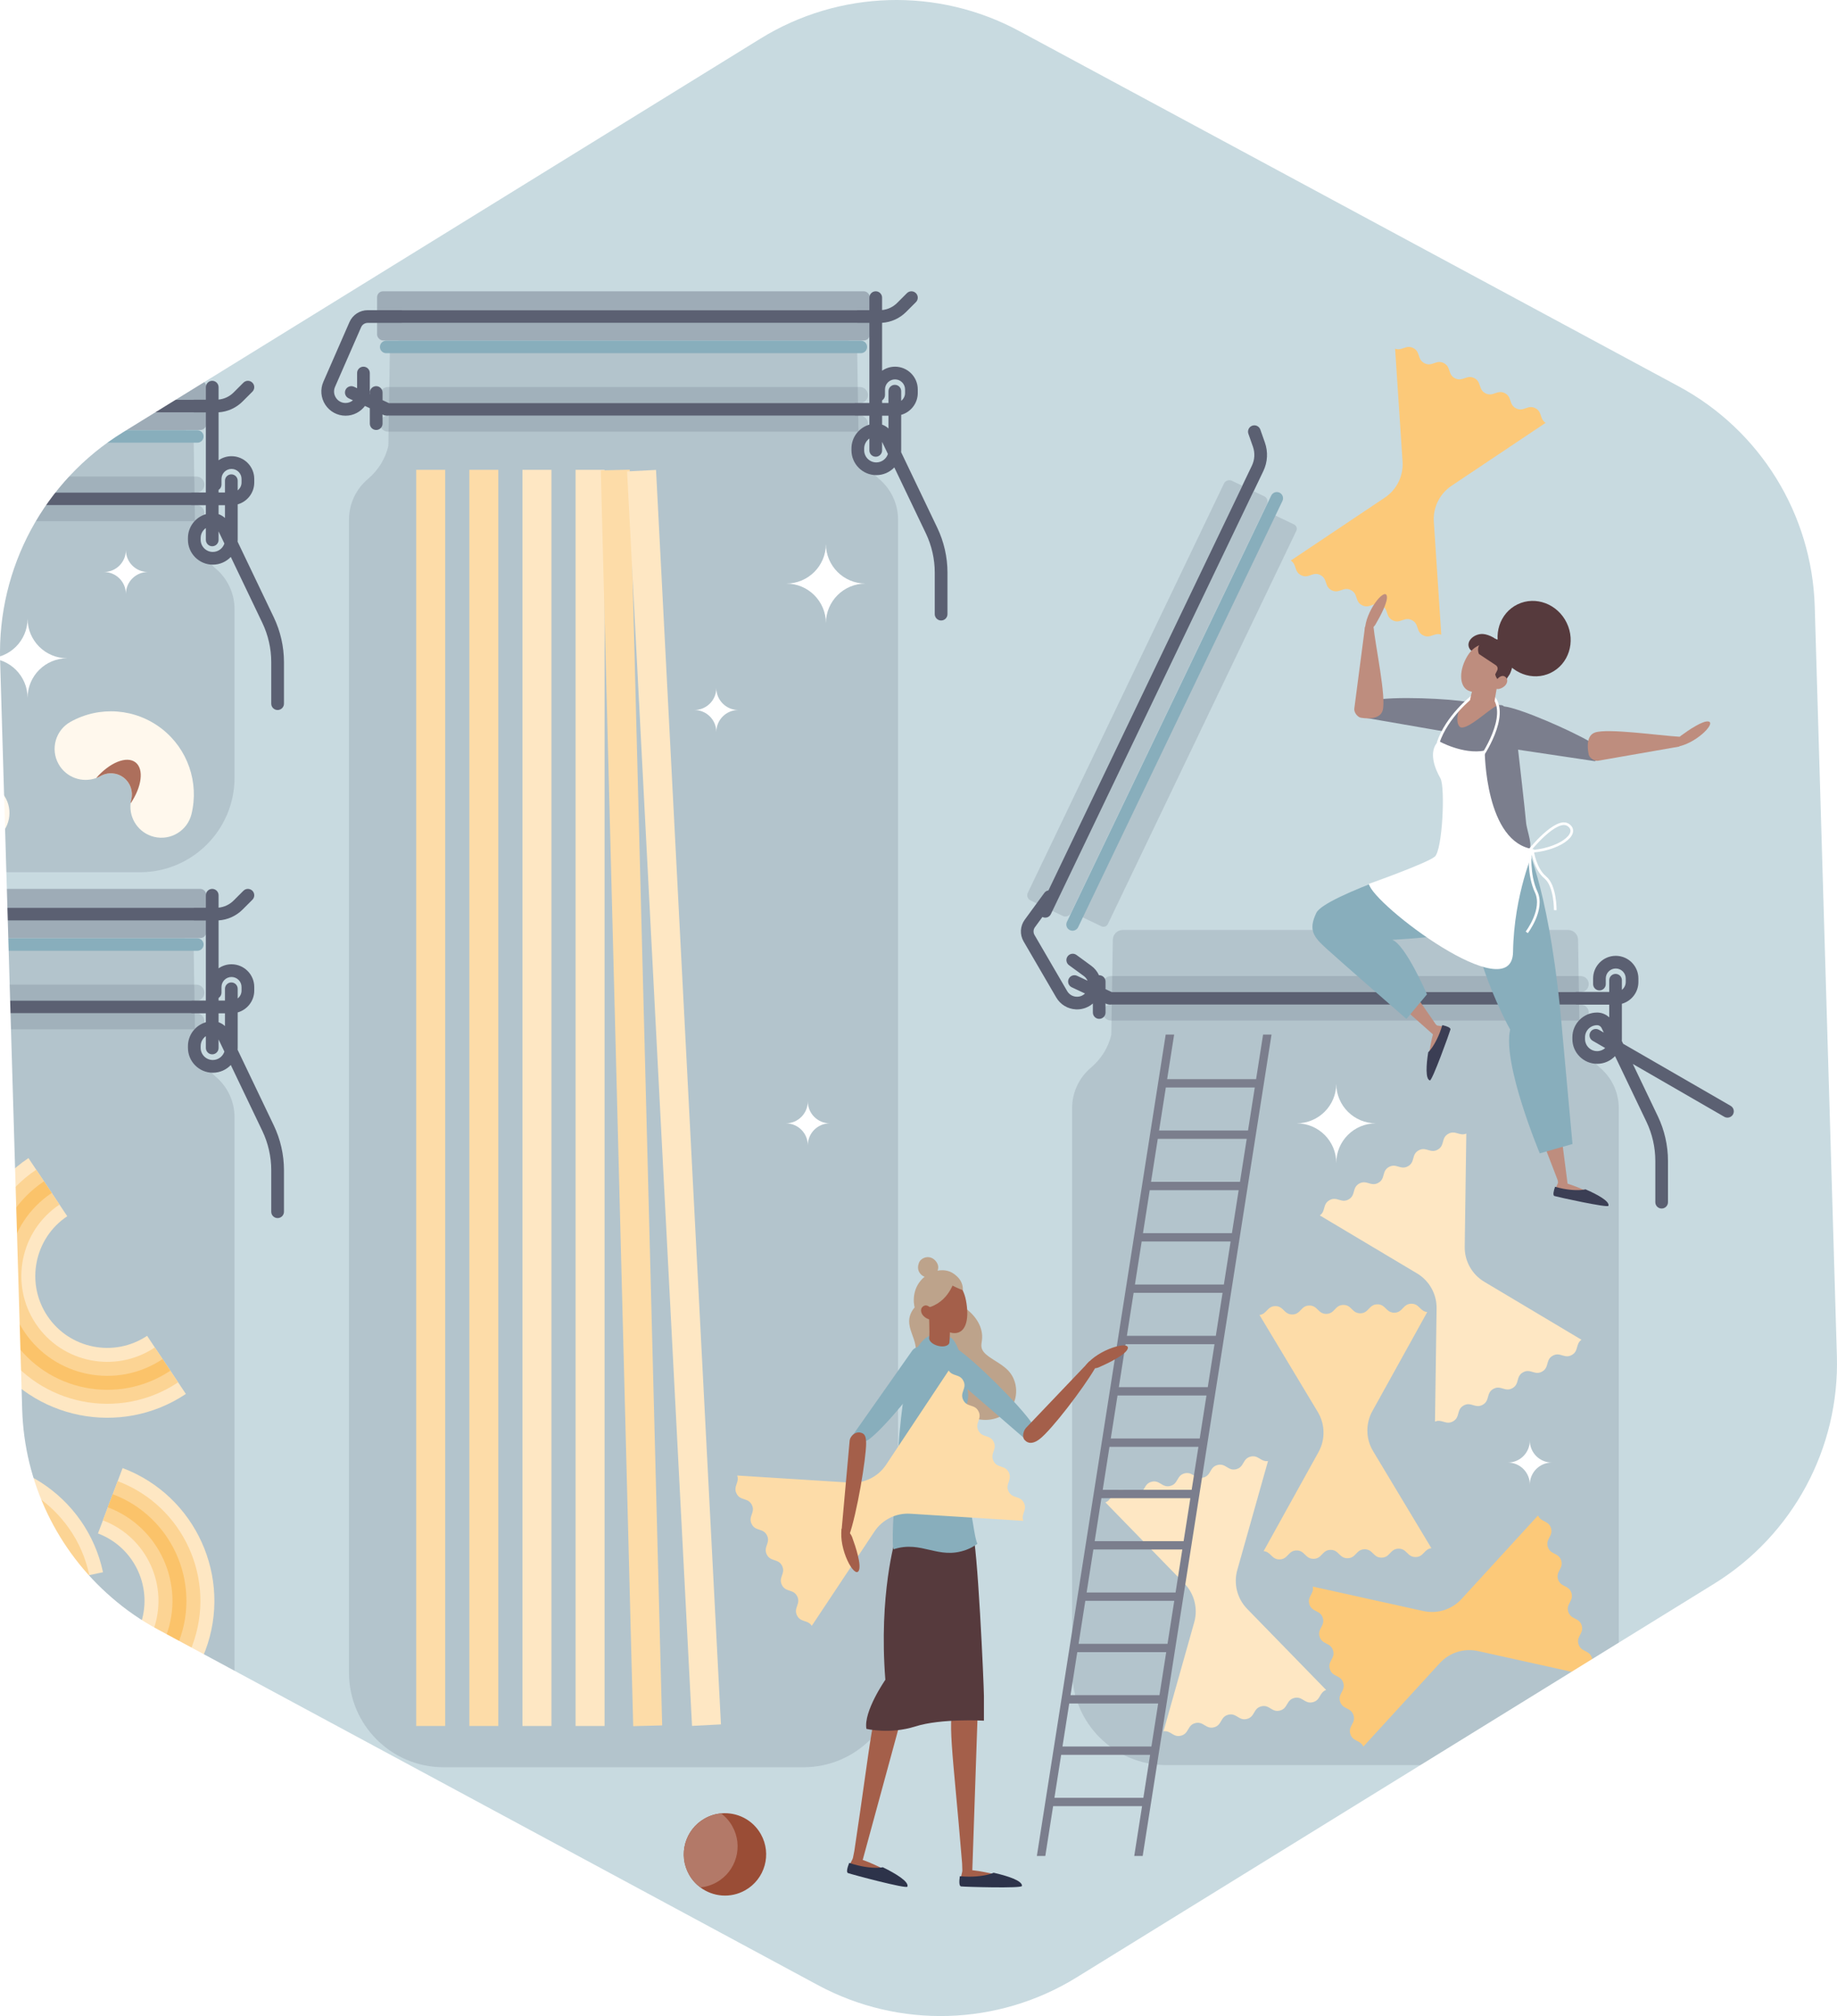 <?xml version="1.0" encoding="UTF-8"?><svg xmlns="http://www.w3.org/2000/svg" xmlns:xlink="http://www.w3.org/1999/xlink" viewBox="0 0 1387.309 1522.189"><rect x="0" y="0" width="1387.309" height="1522.189" fill="#808080" stroke="none"/><defs><style>.cls-1{clip-path:url(#clippath);}.cls-2{fill:#fee7c3;}.cls-3{fill:#fff;}.cls-4{fill:#fff8ed;}.cls-5{fill:#fcd494;}.cls-6{fill:#fcc979;}.cls-7{fill:#fbc36a;}.cls-8{fill:#fddca8;}.cls-9{fill:#81aab8;}.cls-10{fill:#9a4d36;}.cls-11{fill:#bababa;}.cls-12{fill:#b37968;}.cls-13{fill:#bda38b;}.cls-14{fill:#be8d7e;}.cls-15{fill:#c8dae0;}.cls-16{fill:#ad6f5c;}.cls-17{fill:#a45f4a;}.cls-18{fill:#88aebc;}.cls-19{fill:#5b6072;}.cls-20{fill:#563a3d;}.cls-21,.cls-22,.cls-23{fill:#2d334a;}.cls-24{fill:#3b3e54;}.cls-25{fill:#7b7e8d;}.cls-22{opacity:.13;}.cls-26{fill:none;stroke:#fff;stroke-miterlimit:10;stroke-width:2px;}.cls-23{opacity:.27;}</style><clipPath id="clippath"><path class="cls-15" d="M2042.21,1059.64c0-418.74-183.815-854.216-602.555-854.216-71.58,0,54.64-261.51-11-243-168.78-217.32-783.665,10.256-1080.155,10.256-439.771,0-807.605,307.678-900.116,719.494-12.09-2.534-24.615-3.885-37.458-3.885-100.366,0-181.728,81.362-181.728,181.728,0,12.47,1.261,24.644,3.653,36.407-154.598,39.732,45.689,155.844-2.196,306.999l2795.628,1.476c10.431-50.117,15.928-102.045,15.928-155.259Z"/></clipPath></defs><g id="graphics"><g><g><path class="cls-15" d="M-852.345,1151.423c-13.991,44.162-9,79.21-9,128,0,86.73,38.51,159.61,80,229l2605.065,83.716c100.452-101.813,172.31-231.897,202.562-377.241l-2878.628-63.476Z"/><g><path class="cls-15" d="M2042.21,1059.64c0-418.74-183.815-854.216-602.555-854.216-71.58,0,54.64-261.51-11-243-168.78-217.32-783.665,10.256-1080.155,10.256-439.771,0-807.605,307.678-900.116,719.494-12.09-2.534-24.615-3.885-37.458-3.885-100.366,0-181.728,81.362-181.728,181.728,0,12.47,1.261,24.644,3.653,36.407-154.598,39.732,45.689,155.844-2.196,306.999l2795.628,1.476c10.431-50.117,15.928-102.045,15.928-155.259Z"/><g class="cls-1"><g><g><rect class="cls-15" x="-1136.368" y="1004.945" width="3257.39" height="6.625"/><rect class="cls-15" x="-1136.368" y="792.974" width="3257.39" height="6.625"/><rect class="cls-15" x="-1136.368" y="581.003" width="3257.39" height="6.625"/><rect class="cls-15" x="-1136.368" y="369.032" width="3257.39" height="6.625"/><rect class="cls-15" x="-1136.368" y="157.061" width="3257.39" height="6.625"/></g><g><rect class="cls-15" x="-648.318" y="647.346" width="1596.944" height="6.625" transform="translate(800.812 500.504) rotate(90)"/><rect class="cls-15" x="-436.347" y="647.346" width="1596.944" height="6.625" transform="translate(1012.783 288.533) rotate(90)"/><rect class="cls-15" x="-224.376" y="647.346" width="1596.944" height="6.625" transform="translate(1224.754 76.562) rotate(90)"/><rect class="cls-15" x="-12.405" y="647.346" width="1596.944" height="6.625" transform="translate(1436.725 -135.409) rotate(90)"/><rect class="cls-15" x="199.565" y="647.346" width="1596.944" height="6.625" transform="translate(1648.696 -347.379) rotate(90)"/><rect class="cls-15" x="411.536" y="647.346" width="1596.944" height="6.625" transform="translate(1860.666 -559.35) rotate(90)"/></g></g></g></g></g><g><path class="cls-9" d="M295.364,1357.482c-3.497-.609-6.826,1.733-7.435,5.23-.273,1.566,.05,3.096,.799,4.366-4.6,6.007-8.746,12.288-12.467,18.609,.055-6.06-.323-15.081-2.429-23.731,1.484-.935,2.585-2.465,2.91-4.33,.609-3.497-1.733-6.826-5.23-7.435-3.497-.609-6.826,1.732-7.435,5.23-.609,3.497,1.732,6.826,5.23,7.435,.403,.07,.803,.097,1.198,.091,3.106,12.959,2.189,27.155,2.022,29.348-7.758,14.301-13.39,28.375-17.221,39.471-6.885,19.94-9.618,34.86-9.645,35.009l3.411,.616c.026-.146,2.711-14.803,9.51-34.493,2.044-5.92,4.61-12.701,7.74-19.907,2.312-.939,11.11-4.154,23.572-4.373,.477,2.564,2.491,4.686,5.211,5.16,3.498,.609,6.826-1.732,7.435-5.23,.609-3.497-1.733-6.826-5.23-7.435-3.081-.536-6.029,1.218-7.104,4.034-9.883,.122-17.562,2.033-21.926,3.448,5.828-12.763,13.396-26.544,22.967-39.104,.584,.31,1.224,.537,1.911,.657,3.497,.609,6.826-1.732,7.435-5.23,.609-3.497-1.733-6.826-5.23-7.435Z"/><path class="cls-9" d="M225.696,1415.257c1.833-1.693,8.934-7.801,20.52-12.396,1.35,2.232,3.982,3.509,6.695,2.994,3.488-.662,5.779-4.026,5.117-7.514s-4.026-5.778-7.514-5.117c-3.072,.583-5.213,3.263-5.228,6.277-9.207,3.595-15.721,8.089-19.306,10.95,.959-13.998,3.188-29.562,7.721-44.688,.656,.084,1.335,.072,2.019-.058,3.488-.662,5.779-4.026,5.117-7.513s-4.026-5.779-7.514-5.117c-3.488,.662-5.779,4.026-5.117,7.513,.296,1.562,1.137,2.88,2.286,3.804-2.189,7.242-3.857,14.581-5.113,21.808-2.083-5.691-5.614-14.001-10.632-21.355,1.059-1.398,1.552-3.218,1.199-5.077-.662-3.488-4.026-5.779-7.513-5.117-3.488,.662-5.779,4.026-5.117,7.514,.662,3.488,4.026,5.779,7.513,5.117,.402-.076,.786-.192,1.153-.336,7.471,11.034,11.613,24.642,12.229,26.755-2.223,16.117-2.537,31.274-2.215,43.007,.579,21.087,3.277,36.014,3.304,36.162l3.409-.625c-.027-.146-2.677-14.81-3.249-35.633-.172-6.261-.159-13.511,.232-21.357Z"/></g><g><path class="cls-9" d="M302.326,1467.791c15.513,0,28.596,10.404,32.652,24.616h-65.303c4.056-14.211,17.139-24.616,32.652-24.616Z"/><path class="cls-9" d="M143.175,1456.146c22.852,0,42.124,15.327,48.099,36.261H95.076c5.975-20.934,25.247-36.261,48.099-36.261Z"/><path class="cls-9" d="M292.447,1492.407c-7.375-25.521-36.603-44.583-71.539-44.583s-64.164,19.062-71.539,44.583h143.078Z"/></g><path class="cls-4" d="M-23.288,135.619c29.238,0,53.895,19.609,61.539,46.393H-84.827c7.644-26.784,32.301-46.393,61.539-46.393Z"/><g><path class="cls-4" d="M1398.683,147.523c-36.476,0-67.238,24.464-76.775,57.879h153.549c-9.537-33.415-40.298-57.879-76.775-57.879Z"/><path class="cls-4" d="M1308.835,165.46c-25.172,0-46.401,16.883-52.982,39.942h105.964c-6.581-23.06-27.81-39.942-52.982-39.942Z"/></g><path class="cls-11" d="M1458.163,1119.641c61.856,0,114.021,41.486,130.194,98.151h-260.387c16.172-56.665,68.337-98.151,130.194-98.151Z"/><g><path class="cls-10" d="M464.885,1429.513c8.413,14.966,3.097,33.929-11.884,42.351-11.064,6.219-24.298,4.931-33.84-2.194-3.38-2.517-6.309-5.773-8.502-9.675-8.422-14.982-3.106-33.945,11.859-42.358,3.918-2.203,8.088-3.469,12.292-3.846,11.862-1.153,23.847,4.642,30.075,15.721Z"/><path class="cls-12" d="M443.313,1423.467c8.422,14.982,3.106,33.945-11.86,42.358-3.902,2.193-8.097,3.453-12.292,3.846-3.38-2.517-6.309-5.773-8.502-9.675-8.422-14.982-3.106-33.945,11.859-42.358,3.918-2.203,8.088-3.469,12.292-3.846,3.38,2.517,6.309,5.773,8.502,9.675Z"/></g><g><path class="cls-10" d="M574.616,1384.9c8.413,14.966,3.097,33.929-11.885,42.351-11.064,6.219-24.298,4.931-33.84-2.194-3.38-2.517-6.309-5.773-8.502-9.675-8.422-14.982-3.106-33.945,11.859-42.358,3.918-2.202,8.088-3.469,12.292-3.846,11.862-1.153,23.847,4.642,30.075,15.721Z"/><path class="cls-12" d="M553.044,1378.854c8.422,14.982,3.106,33.945-11.86,42.358-3.902,2.193-8.097,3.453-12.292,3.846-3.38-2.517-6.309-5.773-8.502-9.675-8.422-14.982-3.106-33.945,11.859-42.358,3.918-2.202,8.088-3.469,12.292-3.846,3.38,2.517,6.309,5.773,8.503,9.675Z"/></g><g><path class="cls-10" d="M492.707,1448.2c16.185,5.728,24.667,23.502,18.933,39.704-4.234,11.965-15.044,19.707-26.917,20.625-4.201,.331-8.549-.192-12.769-1.686-16.202-5.734-24.684-23.508-18.957-39.693,1.5-4.237,3.805-7.935,6.722-10.987,8.17-8.676,21.006-12.204,32.988-7.963Z"/><path class="cls-12" d="M472.488,1457.849c16.202,5.734,24.684,23.508,18.956,39.693-1.493,4.22-3.822,7.929-6.721,10.987-4.201,.331-8.549-.192-12.769-1.686-16.202-5.734-24.684-23.508-18.957-39.693,1.5-4.237,3.805-7.935,6.722-10.987,4.201-.331,8.549,.192,12.769,1.686Z"/></g><g><g><path class="cls-22" d="M678.217,392.435c0-12.36-5.561-23.416-14.318-30.811-7.738-6.535-13.167-15.264-15.408-24.915l-1.147-71.901c0-4.183-3.391-7.574-7.574-7.574H302.003c-4.183,0-7.574,3.391-7.574,7.574l-1.147,71.901c-2.241,9.652-7.67,18.381-15.408,24.915-8.756,7.395-14.318,18.451-14.318,30.811v870.473c0,39.445,31.976,71.421,71.421,71.421h271.818c39.445,0,71.421-31.976,71.421-71.421V392.435Z"/><path class="cls-22" d="M649.38,325.923H292.999c-3.352,0-6.069-2.717-6.069-6.069h0c0-3.352,2.717-6.069,6.069-6.069h356.381c3.352,0,6.069,2.717,6.069,6.069h0c0,3.352-2.717,6.069-6.069,6.069Z"/><path class="cls-22" d="M649.38,304.354H292.999c-3.352,0-6.069-2.717-6.069-6.069h0c0-3.352,2.717-6.069,6.069-6.069h356.381c3.352,0,6.069,2.717,6.069,6.069h0c0,3.352-2.717,6.069-6.069,6.069Z"/><path class="cls-18" d="M650.127,266.666H291.646c-2.605,0-4.716-2.111-4.716-4.716h0c0-2.605,2.111-4.716,4.716-4.716h358.481c2.605,0,4.716,2.111,4.716,4.716h0c0,2.605-2.111,4.716-4.716,4.716Z"/><rect class="cls-23" x="284.78" y="219.94" width="372.117" height="37.103" rx="4.469" ry="4.469"/><path class="cls-19" d="M707.884,398.571l-27.35-57.157c.037-.48,.056-.965,.056-1.455v-26.748c7.21-2.038,12.514-8.661,12.514-16.514v-2.666c0-9.47-7.704-17.174-17.175-17.174-3.629,0-6.994,1.139-9.771,3.068v-36.191c6.875-.451,13.277-3.336,18.192-8.252l7.347-7.346c1.875-1.875,1.875-4.915,.001-6.79-1.875-1.875-4.915-1.874-6.79-.001l-7.348,7.347c-3.101,3.102-7.095,4.986-11.402,5.415v-9.366c0-2.651-2.149-4.801-4.801-4.801s-4.801,2.149-4.801,4.801v9.461h-8.729c-.287,0-.565,.036-.838,.085H303.726c-.273-.048-.551-.085-.838-.085h-25.206c-5.97,0-11.372,3.533-13.765,9.003l-19.697,45.038c-2.483,5.677-1.94,12.161,1.451,17.347,3.393,5.186,9.116,8.281,15.312,8.281,5.99,0,11.3-2.906,14.64-7.368l3.677,1.725v11.628c0,2.651,2.15,4.801,4.801,4.801s4.801-2.149,4.801-4.801v-6.962c.702,.505,1.548,.811,2.465,.865,.343,.076,.689,.113,1.032,.113,.287,0,.569-.035,.849-.085h351.996c.272,.048,.549,.084,.835,.084h10.476v6.742c-7.806,2.279-13.53,9.487-13.53,18.02v1.326c0,10.357,8.425,18.781,18.781,18.781,5.338,0,10.162-2.238,13.585-5.824l23.829,49.8c4.394,9.184,6.718,19.42,6.718,29.601v31.378c0,2.651,2.15,4.801,4.801,4.801s4.801-2.15,4.801-4.801v-31.378c0-11.605-2.647-23.274-7.657-33.745Zm-39.527-100.285v-4.255c0-4.175,3.397-7.572,7.572-7.572s7.573,3.397,7.573,7.572v2.666c0,2.417-1.143,4.568-2.912,5.956v-7.289c0-2.651-2.149-4.801-4.801-4.801s-4.801,2.149-4.801,4.801v8.905h-4.83v-1.958c1.32-.855,2.198-2.335,2.198-4.025Zm-22.276,5.983c-.289,0-.569,.036-.843,.085H293.655l-4.752-2.229v-5.761c0-2.651-2.149-4.801-4.801-4.801s-4.801,2.149-4.801,4.801v1.257l-.133-.062c.071-.652,.112-1.313,.112-1.984v-13.917c0-2.651-2.149-4.801-4.801-4.801s-4.801,2.149-4.801,4.801v11.45l-2.324-1.09c-2.398-1.122-5.258-.094-6.386,2.308-1.126,2.4-.093,5.26,2.308,6.386l3.274,1.536c-1.51,1.261-3.45,2.023-5.567,2.023-2.988,0-5.641-1.435-7.276-3.936-1.636-2.501-1.888-5.506-.69-8.243l19.697-45.038c.863-1.974,2.813-3.249,4.968-3.249h25.206c.288,0,.566-.036,.84-.085h343.258c.274,.049,.552,.085,.84,.085h8.729v60.466h-10.476Zm15.727,44.869c-5.061,0-9.18-4.118-9.18-9.18v-1.326c0-3.109,1.557-5.857,3.929-7.518v8.938c0,2.651,2.149,4.801,4.801,4.801s4.801-2.15,4.801-4.801v-6.436l4.386,9.165c-1.193,3.684-4.659,6.356-8.736,6.356Zm4.351-28.534v-6.733h4.83v9.651c-1.381-1.304-3.034-2.293-4.83-2.918Z"/></g><rect class="cls-8" x="314.318" y="354.74" width="21.878" height="948.448"/><rect class="cls-8" x="354.443" y="354.74" width="21.878" height="948.448"/><rect class="cls-2" x="394.567" y="354.74" width="21.878" height="948.448"/><rect class="cls-2" x="434.692" y="354.74" width="21.878" height="948.448"/><rect class="cls-8" x="465.959" y="354.74" width="21.878" height="948.448" transform="translate(-21.223 12.576) rotate(-1.478)"/><rect class="cls-2" x="498.084" y="354.74" width="21.878" height="948.448" transform="translate(-42.166 27.417) rotate(-2.963)"/></g><g><g><path class="cls-22" d="M177.128,843.645c0-12.36-5.561-23.416-14.318-30.811-7.738-6.535-13.167-15.264-15.408-24.915l-1.147-71.9c0-4.183-3.391-7.574-7.574-7.574H-199.086c-4.183,0-7.574,3.391-7.574,7.574l-1.147,71.9c-2.241,9.652-7.67,18.381-15.408,24.915-8.756,7.395-14.318,18.452-14.318,30.811v426.724c0,39.445,31.976,71.421,71.421,71.421H105.707c39.445,0,71.421-31.976,71.421-71.421v-426.724Z"/><path class="cls-22" d="M148.291,777.134H-208.09c-3.352,0-6.069-2.717-6.069-6.069h0c0-3.352,2.717-6.069,6.069-6.069H148.291c3.352,0,6.069,2.717,6.069,6.069h0c0,3.352-2.717,6.069-6.069,6.069Z"/><path class="cls-22" d="M148.291,755.565H-208.09c-3.352,0-6.069-2.717-6.069-6.069h0c0-3.352,2.717-6.069,6.069-6.069H148.291c3.352,0,6.069,2.717,6.069,6.069h0c0,3.352-2.717,6.069-6.069,6.069Z"/><path class="cls-18" d="M149.038,717.876H-209.442c-2.605,0-4.716-2.111-4.716-4.716h0c0-2.605,2.111-4.716,4.716-4.716H149.038c2.605,0,4.716,2.111,4.716,4.716h0c0,2.605-2.111,4.716-4.716,4.716Z"/><rect class="cls-23" x="-216.309" y="671.151" width="372.117" height="37.103" rx="4.47" ry="4.47"/><path class="cls-19" d="M206.795,849.782l-27.35-57.157c.037-.48,.056-.965,.056-1.455v-26.748c7.21-2.038,12.514-8.661,12.514-16.514v-2.666c0-9.47-7.704-17.174-17.175-17.174-3.629,0-6.994,1.139-9.771,3.068v-36.191c6.875-.451,13.277-3.335,18.192-8.252l7.347-7.346c1.875-1.875,1.875-4.915,.001-6.79-1.875-1.875-4.915-1.874-6.79-.001l-7.348,7.347c-3.101,3.102-7.095,4.986-11.402,5.415v-9.366c0-2.651-2.149-4.801-4.801-4.801s-4.801,2.149-4.801,4.801v9.461h-8.729c-.287,0-.565,.036-.838,.085H-197.363c-.273-.048-.551-.085-.838-.085h-25.206c-5.97,0-11.372,3.533-13.765,9.003l-19.697,45.038c-2.483,5.677-1.94,12.161,1.451,17.347,3.393,5.186,9.116,8.281,15.312,8.281,5.99,0,11.3-2.906,14.64-7.368l3.677,1.725v11.628c0,2.651,2.149,4.801,4.801,4.801s4.801-2.149,4.801-4.801v-6.962c.702,.505,1.548,.81,2.465,.865,.343,.076,.689,.113,1.032,.113,.287,0,.569-.035,.849-.085H144.156c.272,.048,.549,.084,.835,.084h10.476v6.742c-7.806,2.279-13.53,9.487-13.53,18.02v1.326c0,10.356,8.425,18.781,18.781,18.781,5.338,0,10.162-2.238,13.585-5.824l23.829,49.8c4.394,9.185,6.718,19.42,6.718,29.601v31.378c0,2.651,2.149,4.801,4.801,4.801s4.801-2.149,4.801-4.801v-31.378c0-11.605-2.647-23.274-7.657-33.745Zm-39.527-100.285v-4.255c0-4.175,3.397-7.572,7.572-7.572s7.573,3.397,7.573,7.572v2.666c0,2.417-1.143,4.568-2.912,5.956v-7.289c0-2.651-2.149-4.801-4.801-4.801s-4.801,2.15-4.801,4.801v8.905h-4.83v-1.958c1.32-.855,2.198-2.335,2.198-4.025Zm-22.276,5.983c-.289,0-.569,.036-.843,.085H-207.434l-4.752-2.229v-5.761c0-2.651-2.149-4.801-4.801-4.801s-4.801,2.15-4.801,4.801v1.257l-.133-.062c.071-.652,.112-1.313,.112-1.984v-13.917c0-2.651-2.149-4.801-4.801-4.801s-4.801,2.149-4.801,4.801v11.45l-2.324-1.09c-2.398-1.122-5.258-.094-6.386,2.308-1.126,2.4-.093,5.26,2.308,6.386l3.274,1.536c-1.51,1.261-3.45,2.023-5.567,2.023-2.988,0-5.641-1.435-7.276-3.936-1.636-2.501-1.888-5.506-.69-8.243l19.697-45.038c.863-1.974,2.813-3.249,4.968-3.249h25.206c.288,0,.567-.036,.84-.085H145.898c.274,.049,.552,.085,.84,.085h8.729v60.466h-10.476Zm15.727,44.869c-5.061,0-9.18-4.118-9.18-9.18v-1.326c0-3.109,1.557-5.857,3.929-7.518v8.938c0,2.651,2.149,4.801,4.801,4.801s4.801-2.149,4.801-4.801v-6.436l4.386,9.165c-1.193,3.685-4.659,6.356-8.736,6.356Zm4.351-28.534v-6.733h4.83v9.651c-1.381-1.304-3.034-2.293-4.83-2.918Z"/></g><g><path class="cls-2" d="M-8.106,1022.882c-32.774-49.096-19.495-115.705,29.602-148.478l29.295,43.885c-24.898,16.621-31.633,50.399-15.011,75.298,16.622,24.9,50.399,31.634,75.298,15.013l29.295,43.885c-49.096,32.774-115.704,19.493-148.478-29.603Z"/><path class="cls-5" d="M.671,1017.023c-29.544-44.258-17.573-104.299,26.683-133.842l17.577,26.331c-29.738,19.851-37.781,60.196-17.929,89.934,19.851,29.738,60.196,37.783,89.934,17.931l17.577,26.331c-44.257,29.543-104.298,17.573-133.842-26.685Z"/><path class="cls-7" d="M9.448,1011.164c-26.313-39.417-15.652-92.894,23.765-119.206l5.859,8.777c-34.578,23.082-43.93,69.992-20.847,104.57,23.083,34.579,69.992,43.931,104.57,20.849l5.859,8.777c-39.417,26.313-92.894,15.65-119.206-23.767Z"/></g><g><path class="cls-2" d="M155.028,1246.37c-20.812,55.24-82.685,83.251-137.925,62.439l18.603-49.377c28.014,10.554,59.391-3.65,69.946-31.665,10.555-28.015-3.65-59.393-31.664-69.947l18.603-49.377c55.24,20.812,83.249,82.686,62.438,137.926Z"/><path class="cls-5" d="M145.153,1242.649c-18.761,49.796-74.535,75.045-124.33,56.285l11.162-29.626c33.459,12.606,70.936-4.361,83.542-37.82,12.606-33.459-4.359-70.937-37.819-83.543l11.162-29.626c49.795,18.76,75.043,74.534,56.283,124.33Z"/><path class="cls-7" d="M135.277,1238.929c-16.709,44.35-66.384,66.838-110.734,50.13l3.72-9.875c38.904,14.657,82.48-5.069,97.138-43.975,14.658-38.906-5.069-82.481-43.973-97.139l3.72-9.875c44.35,16.709,66.837,66.385,50.128,110.734Z"/></g><g><path class="cls-2" d="M-49.147,1104.576c57.746-12.245,114.69,24.774,126.935,82.52l-51.617,10.945c-6.21-29.285-35.087-48.058-64.373-41.848-29.287,6.21-48.06,35.087-41.85,64.372l-51.617,10.945c-12.245-57.746,24.776-114.689,82.522-126.934Z"/><path class="cls-5" d="M-46.958,1114.899c52.055-11.038,103.385,22.332,114.422,74.386l-30.97,6.567c-7.417-34.977-41.908-57.4-76.885-49.983s-57.401,41.907-49.984,76.884l-30.97,6.567c-11.038-52.054,22.332-103.384,74.388-114.422Z"/><path class="cls-7" d="M-44.769,1125.223c46.362-9.831,92.08,19.89,101.91,66.252l-10.323,2.189c-8.624-40.67-48.727-66.741-89.398-58.117-40.671,8.624-66.742,48.727-58.119,89.397l-10.323,2.189c-9.831-46.362,19.891-92.079,66.253-101.909Z"/></g></g><g><path class="cls-4" d="M1354.084,1368.509c-1.57,25.183-17.972,46.864-41.771,55.226-23.241,8.167-49.224,1.894-66.208-15.966-8.902-9.365-8.527-24.175,.852-33.082,8.6-8.151,21.782-8.522,30.76-1.274,.821,.644,1.586,1.356,2.323,2.126,4.29,4.522,10.879,6.114,16.76,4.047,6.025-2.117,10.172-7.61,10.568-13.987,.085-1.268,.262-2.504,.53-3.707,2.48-11.017,12.662-18.919,24.283-18.196,12.903,.804,22.707,11.91,21.903,24.813Z"/><path class="cls-16" d="M1307.898,1361.891c4.367,14.897,1.839,28.616-6.103,31.407-7.8,2.741-18.101-5.987-24.078-19.885,.821,.644,1.586,1.356,2.323,2.126,4.29,4.522,10.879,6.114,16.76,4.047,6.025-2.117,10.172-7.61,10.568-13.987,.085-1.268,.262-2.504,.53-3.707Z"/></g><path class="cls-4" d="M1391.775,1399.043c22.044-12.277,49.149-10.179,69.038,5.337,19.423,15.152,28.174,40.408,22.313,64.347-3.075,12.549-15.744,20.231-28.305,17.147-11.504-2.837-18.934-13.732-17.682-25.202,.099-1.039,.285-2.067,.535-3.103,1.489-6.052-.729-12.457-5.644-16.292-5.035-3.928-11.898-4.453-17.479-1.342-1.113,.613-2.249,1.131-3.407,1.556-10.611,3.861-22.761-.441-28.427-10.614-6.291-11.295-2.237-25.543,9.058-31.834Z"/><g><g><path class="cls-22" d="M177.128,460.028c0-12.36-5.561-23.416-14.318-30.811-7.738-6.535-13.167-15.264-15.408-24.915l-1.147-71.901c0-4.183-3.391-7.574-7.574-7.574H-199.086c-4.183,0-7.574,3.391-7.574,7.574l-1.147,71.901c-2.241,9.652-7.67,18.381-15.408,24.915-8.756,7.395-14.318,18.451-14.318,30.811v127.115c0,39.445,31.976,71.421,71.421,71.421H105.707c39.445,0,71.421-31.976,71.421-71.421v-127.115Z"/><path class="cls-22" d="M148.291,393.517H-208.09c-3.352,0-6.069-2.717-6.069-6.069h0c0-3.352,2.717-6.069,6.069-6.069H148.291c3.352,0,6.069,2.717,6.069,6.069h0c0,3.352-2.717,6.069-6.069,6.069Z"/><path class="cls-22" d="M148.291,371.948H-208.09c-3.352,0-6.069-2.717-6.069-6.069h0c0-3.352,2.717-6.069,6.069-6.069H148.291c3.352,0,6.069,2.717,6.069,6.069h0c0,3.352-2.717,6.069-6.069,6.069Z"/><path class="cls-18" d="M149.038,334.26H-209.442c-2.605,0-4.716-2.111-4.716-4.716h0c0-2.605,2.111-4.716,4.716-4.716H149.038c2.605,0,4.716,2.111,4.716,4.716h0c0,2.605-2.111,4.716-4.716,4.716Z"/><path class="cls-23" d="M-211.84,287.534H151.339c2.467,0,4.47,2.003,4.47,4.47v28.164c0,2.467-2.003,4.47-4.47,4.47H-211.84c-2.467,0-4.469-2.003-4.469-4.469v-28.164c0-2.467,2.003-4.469,4.469-4.469Z"/><path class="cls-19" d="M206.795,466.165l-27.35-57.157c.037-.48,.056-.965,.056-1.455v-26.748c7.21-2.038,12.514-8.661,12.514-16.514v-2.666c0-9.47-7.704-17.174-17.175-17.174-3.629,0-6.994,1.139-9.771,3.068v-36.191c6.875-.451,13.277-3.335,18.192-8.252l7.347-7.346c1.875-1.875,1.875-4.915,.001-6.79-1.875-1.875-4.915-1.874-6.79-.001l-7.348,7.347c-3.101,3.102-7.095,4.986-11.402,5.415v-9.366c0-2.651-2.149-4.801-4.801-4.801s-4.801,2.15-4.801,4.801v9.461h-8.729c-.287,0-.565,.036-.838,.084H-197.363c-.273-.048-.551-.084-.838-.084h-25.206c-5.97,0-11.372,3.533-13.765,9.003l-19.697,45.038c-2.483,5.677-1.94,12.161,1.451,17.347,3.393,5.186,9.116,8.281,15.312,8.281,5.99,0,11.3-2.906,14.64-7.368l3.677,1.725v11.628c0,2.651,2.149,4.801,4.801,4.801s4.801-2.149,4.801-4.801v-6.962c.702,.505,1.548,.811,2.465,.865,.343,.076,.689,.113,1.032,.113,.287,0,.569-.035,.849-.085H144.156c.272,.048,.549,.084,.835,.084h10.476v6.742c-7.806,2.279-13.53,9.487-13.53,18.02v1.326c0,10.356,8.425,18.781,18.781,18.781,5.338,0,10.162-2.238,13.585-5.824l23.829,49.8c4.394,9.185,6.718,19.42,6.718,29.601v31.378c0,2.651,2.149,4.801,4.801,4.801s4.801-2.149,4.801-4.801v-31.378c0-11.605-2.647-23.274-7.657-33.745Zm-39.527-100.285v-4.255c0-4.175,3.397-7.572,7.572-7.572s7.573,3.397,7.573,7.572v2.666c0,2.417-1.143,4.568-2.912,5.956v-7.289c0-2.651-2.149-4.801-4.801-4.801s-4.801,2.149-4.801,4.801v8.905h-4.83v-1.958c1.32-.855,2.198-2.335,2.198-4.025Zm-22.276,5.983c-.289,0-.569,.036-.843,.085H-207.434l-4.752-2.229v-5.761c0-2.651-2.149-4.801-4.801-4.801s-4.801,2.149-4.801,4.801v1.257l-.133-.062c.071-.652,.112-1.313,.112-1.984v-13.917c0-2.651-2.149-4.801-4.801-4.801s-4.801,2.15-4.801,4.801v11.45l-2.324-1.09c-2.398-1.122-5.258-.094-6.386,2.308-1.126,2.4-.093,5.26,2.308,6.386l3.274,1.536c-1.51,1.261-3.45,2.023-5.567,2.023-2.988,0-5.641-1.435-7.276-3.936-1.636-2.501-1.888-5.506-.69-8.243l19.697-45.038c.863-1.974,2.813-3.249,4.968-3.249h25.206c.288,0,.567-.036,.84-.085H145.898c.274,.049,.552,.085,.84,.085h8.729v60.466h-10.476Zm15.727,44.869c-5.061,0-9.18-4.118-9.18-9.18v-1.326c0-3.109,1.557-5.857,3.929-7.518v8.938c0,2.651,2.149,4.801,4.801,4.801s4.801-2.149,4.801-4.801v-6.436l4.386,9.165c-1.193,3.685-4.659,6.356-8.736,6.356Zm4.351-28.534v-6.733h4.83v9.651c-1.381-1.304-3.034-2.293-4.83-2.918Z"/></g><path class="cls-4" d="M-3.38,633.367c-21.073,13.877-48.259,13.793-69.244-.205-20.493-13.671-31.092-38.209-27.021-62.516,2.137-12.743,14.201-21.343,26.956-19.197,11.682,1.976,19.9,12.29,19.501,23.822-.021,1.043-.131,2.083-.304,3.134-1.037,6.146,1.65,12.369,6.836,15.829,5.312,3.544,12.195,3.558,17.531,.043,1.065-.694,2.159-1.295,3.282-1.804,10.296-4.637,22.731-1.247,29.136,8.477,7.111,10.797,4.124,25.307-6.673,32.418Z"/><g><path class="cls-4" d="M53.255,545.006c22.044-12.277,49.149-10.179,69.038,5.337,19.423,15.152,28.174,40.408,22.313,64.347-3.075,12.549-15.744,20.231-28.305,17.147-11.504-2.837-18.934-13.732-17.682-25.202,.099-1.039,.285-2.067,.535-3.103,1.489-6.052-.729-12.457-5.644-16.292-5.035-3.928-11.898-4.453-17.479-1.342-1.113,.613-2.249,1.132-3.407,1.556-10.611,3.861-22.761-.441-28.427-10.614-6.291-11.295-2.237-25.543,9.058-31.834Z"/><path class="cls-16" d="M72.625,587.453c10.181-11.719,23.092-17,29.73-11.822,6.518,5.085,4.735,18.469-3.735,31.003,.099-1.039,.285-2.067,.535-3.103,1.489-6.052-.729-12.457-5.644-16.292-5.035-3.928-11.898-4.453-17.479-1.342-1.113,.613-2.249,1.132-3.407,1.556Z"/></g></g><path class="cls-6" d="M1159.398,308.161c-5.762-2.838-8.654,3.033-14.416,.194-5.763-2.838-2.871-8.709-8.634-11.548-5.762-2.838-8.654,3.033-14.415,.195-5.765-2.84-2.865-8.717-8.643-11.553-.001,0-.001,0-.001,0-5.752-2.821-8.644,3.037-14.4,.201-5.761-2.838-2.869-8.709-8.631-11.546-5.763-2.838-8.654,3.032-14.417,.194-5.765-2.84-2.873-8.71-8.638-11.55-5.488-2.703-8.378,2.475-13.617,.525l5.629,85.27c.713,10.803-4.391,21.166-13.391,27.185l-71.032,47.51c4.712,2.968,2.381,8.404,7.86,11.103,5.762,2.838,8.654-3.033,14.415-.195,5.763,2.838,2.871,8.71,8.634,11.548,5.762,2.838,8.654-3.033,14.415-.194,5.765,2.84,2.865,8.717,8.643,11.552,0,0,.001-0,.001-0,5.751,2.821,8.644-3.037,14.4-.201,5.761,2.838,2.869,8.708,8.631,11.546,5.763,2.839,8.655-3.032,14.417-.194,5.765,2.84,2.873,8.71,8.638,11.55,5.488,2.703,8.378-2.475,13.617-.525l-5.629-85.271c-.713-10.803,4.391-21.166,13.391-27.185l71.032-47.51c-4.712-2.968-2.381-8.404-7.86-11.103Z"/><g><g><path class="cls-22" d="M978.986,400.793l-142.352,296.938c-.856,1.786-2.999,2.54-4.785,1.684l-16.824-8.065c-1.786-.856-2.54-2.999-1.684-4.785l142.352-296.938c.856-1.786,2.999-2.54,4.785-1.684l16.824,8.065c1.786,.857,2.54,2.999,1.684,4.785Z"/><path class="cls-22" d="M1222.502,836.759c0-12.305-5.537-23.313-14.255-30.676-7.704-6.506-13.109-15.197-15.34-24.806l-1.142-71.584c0-4.165-3.376-7.541-7.541-7.541h-336.281c-4.165,0-7.541,3.376-7.541,7.541l-1.141,71.584c-2.231,9.609-7.636,18.3-15.34,24.806-8.718,7.362-14.255,18.37-14.255,30.676v424.847c0,39.271,31.835,71.107,71.107,71.107h270.622c39.271,0,71.107-31.836,71.107-71.107v-424.847Z"/><path class="cls-22" d="M1193.792,770.54h-354.813c-3.337,0-6.042-2.705-6.042-6.042h0c0-3.337,2.705-6.042,6.042-6.042h354.813c3.337,0,6.042,2.705,6.042,6.042h0c0,3.337-2.705,6.042-6.042,6.042Z"/><path class="cls-22" d="M1193.792,749.066h-354.813c-3.337,0-6.042-2.705-6.042-6.042h0c0-3.337,2.705-6.042,6.042-6.042h354.813c3.337,0,6.042,2.705,6.042,6.042h0c0,3.337-2.705,6.042-6.042,6.042Z"/><path class="cls-18" d="M968.503,378.24l-154.286,321.832c-1.121,2.338-3.925,3.325-6.264,2.204h0c-2.338-1.121-3.325-3.925-2.204-6.264l154.286-321.832c1.121-2.338,3.925-3.325,6.264-2.204h0c2.338,1.121,3.325,3.925,2.204,6.264Z"/><rect class="cls-22" x="690.774" y="509.332" width="351.46" height="35.922" rx="4.274" ry="4.274" transform="translate(16.444 1080.706) rotate(-64.387)"/><path class="cls-19" d="M1306.983,834.945l-81.156-46.856-1.018-2.128c.036-.478,.056-.96,.056-1.447v-26.628c7.178-2.029,12.459-8.624,12.459-16.443v-2.653c0-9.429-7.671-17.1-17.099-17.1s-17.1,7.671-17.1,17.1v4.235c0,2.64,2.141,4.78,4.78,4.78s4.78-2.141,4.78-4.78v-4.235c0-4.157,3.382-7.539,7.539-7.539s7.538,3.382,7.538,7.539v2.653c0,2.407-1.138,4.548-2.898,5.929v-7.257c0-2.64-2.141-4.78-4.78-4.78s-4.78,2.141-4.78,4.78v8.866h-24.797c-.288,0-.567,.036-.841,.085h-350.035l-4.729-2.218v-5.737c0-2.64-2.141-4.78-4.78-4.78-.058,0-.112,.015-.17,.017-1.279-2.811-3.252-5.266-5.813-7.138l-11.185-8.177c-2.134-1.559-5.123-1.093-6.68,1.037-1.559,2.132-1.094,5.122,1.038,6.68l11.185,8.178c1.265,.925,2.226,2.151,2.83,3.553l-7.88-3.697c-2.388-1.122-5.236-.094-6.357,2.297-1.121,2.39-.093,5.236,2.297,6.357l10.011,4.697c-1.711,1.676-3.989,2.561-6.458,2.425-2.972-.154-5.534-1.718-7.031-4.288l-24.629-42.293c-1.079-1.854-.958-4.17,.308-5.901l5.658-7.741c.037,.019,.068,.046,.106,.064,2.338,1.121,5.143,.134,6.264-2.204l152.928-319c.165-.228,.318-.468,.444-.731l7.073-14.754c3.266-6.814,3.683-14.49,1.175-21.616l-3.433-9.757c-.876-2.491-3.606-3.8-6.095-2.923-2.49,.876-3.799,3.604-2.923,6.095l3.433,9.758c1.66,4.718,1.384,9.801-.778,14.312l-7.073,14.753c-.124,.26-.213,.527-.287,.796l-146.288,305.149c-1.204,.19-2.337,.837-3.113,1.899l-14.81,20.261c-3.507,4.799-3.84,11.218-.85,16.352l24.628,42.293c3.105,5.331,8.637,8.704,14.797,9.024,.32,.017,.64,.025,.958,.025,4.436-.001,8.655-1.609,11.94-4.472v6.839c0,2.64,2.141,4.78,4.78,4.78s4.78-2.141,4.78-4.78v-6.93c.697,.501,1.536,.804,2.446,.86,.344,.077,.69,.115,1.034,.115,.287,0,.57-.035,.85-.086h350.432c.275,.049,.554,.085,.842,.085h24.797v9.607c-2.432-2.298-5.698-3.654-9.139-3.654-10.31,0-18.699,8.389-18.699,18.699v1.32c0,10.311,8.389,18.699,18.699,18.699,5.314,0,10.117-2.228,13.525-5.8l23.725,49.582c4.375,9.142,6.687,19.332,6.687,29.47v31.24c0,2.64,2.141,4.78,4.78,4.78s4.78-2.141,4.78-4.78v-31.24c0-11.557-2.637-23.174-7.624-33.597l-18.913-39.527,69.079,39.883c.753,.434,1.574,.641,2.385,.641,1.652,0,3.259-.857,4.144-2.391,1.319-2.286,.536-5.209-1.75-6.529Zm-100.818-41.293c-5.039,0-9.139-4.1-9.139-9.139v-1.32c0-5.039,4.1-9.139,9.139-9.139,1.427,0,2.746,.83,3.361,2.117l1.657,3.463-3.623-2.092c-2.288-1.319-5.209-.535-6.529,1.75-1.319,2.286-.536,5.209,1.75,6.529l9.49,5.479c-1.62,1.459-3.759,2.351-6.106,2.351Z"/></g><path class="cls-6" d="M1202.221,1251.736c-1.933-6.125-8.174-4.155-10.107-10.28-1.934-6.126,4.307-8.096,2.374-14.222-1.933-6.125-8.174-4.155-10.107-10.28-1.934-6.129,4.317-8.097,2.371-14.232-.001-0-.001-.001-.001-.001-1.939-6.105-8.17-4.146-10.102-10.264-1.933-6.124,4.308-8.094,2.375-14.219-1.933-6.126-8.174-4.156-10.108-10.282-1.934-6.128,4.307-8.098,2.373-14.226-1.841-5.833-7.58-4.341-9.794-9.475l-57.714,63.023c-7.312,7.984-18.328,11.461-28.899,9.121l-83.437-18.471c1.114,5.456-4.425,7.531-2.587,13.355,1.933,6.125,8.174,4.155,10.107,10.28,1.933,6.126-4.307,8.096-2.374,14.222,1.933,6.125,8.174,4.155,10.107,10.28,1.935,6.129-4.317,8.097-2.37,14.232,0,0,.001,0,.001,.001,1.939,6.105,8.17,4.145,10.101,10.264,1.933,6.124-4.308,8.094-2.374,14.218,1.933,6.126,8.174,4.156,10.108,10.282,1.934,6.128-4.306,8.098-2.372,14.226,1.841,5.834,7.58,4.342,9.794,9.475l57.714-63.023c7.312-7.984,18.328-11.461,28.899-9.121l83.436,18.471c-1.114-5.457,4.425-7.531,2.587-13.355Z"/><path class="cls-8" d="M1065.801,984.367c-6.422,.112-6.307,6.656-12.729,6.768-6.423,.113-6.537-6.431-12.96-6.318-6.422,.113-6.307,6.656-12.729,6.768-6.426,.112-6.536-6.441-12.971-6.318-0,0-.001,.001-.001,.001-6.405,.123-6.297,6.655-12.712,6.767-6.421,.112-6.536-6.431-12.957-6.319-6.423,.113-6.308,6.656-12.731,6.768-6.425,.112-6.54-6.431-12.965-6.319-6.116,.107-6.317,6.034-11.868,6.697l44.017,73.247c5.577,9.28,5.779,20.83,.53,30.3l-41.426,74.744c5.548,.483,5.962,6.383,12.069,6.277,6.422-.112,6.307-6.656,12.729-6.768,6.423-.113,6.538,6.431,12.96,6.319,6.422-.113,6.307-6.656,12.729-6.768,6.426-.113,6.536,6.44,12.971,6.318,0-0,0-.001,.001-.001,6.404-.123,6.297-6.655,12.712-6.767,6.421-.113,6.536,6.431,12.957,6.318,6.423-.112,6.308-6.656,12.731-6.768,6.425-.113,6.54,6.431,12.965,6.318,6.116-.107,6.317-6.034,11.868-6.697l-44.017-73.248c-5.577-9.28-5.779-20.83-.53-30.3l41.426-74.744c-5.548-.483-5.962-6.383-12.069-6.277Z"/><path class="cls-2" d="M1093.762,856.058c-5.607,3.132-2.416,8.846-8.023,11.978-5.608,3.133-8.8-2.58-14.408,.553-5.607,3.133-2.416,8.846-8.023,11.978-5.611,3.134-8.803-2.59-14.417,.558,0,.001-0,.001-0,.001-5.587,3.134-2.407,8.84-8.008,11.969-5.607,3.132-8.798-2.581-14.405,.551-5.608,3.133-2.416,8.846-8.024,11.979-5.61,3.134-8.802-2.579-14.412,.555-5.34,2.983-2.718,8.302-7.297,11.509l73.396,43.769c9.299,5.545,14.933,15.63,14.78,26.456l-1.207,85.448c5.118-2.195,8.27,2.81,13.602-.169,5.607-3.132,2.416-8.846,8.023-11.978,5.608-3.133,8.8,2.58,14.408-.553,5.607-3.133,2.416-8.846,8.023-11.978,5.61-3.135,8.803,2.589,14.417-.558,0-0,0-.001,0-.001,5.587-3.134,2.406-8.84,8.008-11.969,5.606-3.132,8.798,2.581,14.405-.551,5.608-3.133,2.416-8.846,8.024-11.979,5.61-3.134,8.802,2.579,14.412-.555,5.341-2.983,2.718-8.302,7.297-11.509l-73.396-43.77c-9.299-5.545-14.933-15.63-14.78-26.456l1.207-85.448c-5.118,2.195-8.27-2.81-13.602,.169Z"/><path class="cls-2" d="M944.418,1099.799c-6.226,1.581-4.614,7.924-10.84,9.505-6.226,1.581-7.837-4.762-14.063-3.18-6.225,1.581-4.614,7.924-10.84,9.505-6.229,1.582-7.838-4.772-14.074-3.178-0,.001-.001,.001-.001,.001-6.206,1.588-4.604,7.921-10.823,9.5-6.224,1.581-7.835-4.762-14.06-3.181-6.226,1.581-4.615,7.924-10.841,9.505-6.229,1.582-7.839-4.761-14.068-3.179-5.929,1.506-4.766,7.321-10.017,9.239l59.631,61.212c7.555,7.755,10.398,18.951,7.46,29.372l-23.196,82.248c5.511-.801,7.266,4.847,13.186,3.344,6.225-1.581,4.614-7.924,10.84-9.505,6.226-1.581,7.837,4.762,14.063,3.18,6.225-1.581,4.614-7.924,10.84-9.505,6.229-1.582,7.838,4.771,14.074,3.178,0-0,0-.001,.001-.001,6.206-1.588,4.604-7.921,10.823-9.5,6.224-1.581,7.835,4.762,14.06,3.181,6.226-1.581,4.615-7.924,10.841-9.505,6.229-1.582,7.839,4.761,14.068,3.179,5.929-1.506,4.767-7.321,10.018-9.239l-59.631-61.212c-7.555-7.755-10.398-18.952-7.46-29.372l23.196-82.248c-5.511,.801-7.266-4.847-13.186-3.344Z"/></g><path class="cls-25" d="M953.888,781.131l-5.285,33.684h-67.171l5.285-33.684h-6.375l-97.301,620.191h6.375l5.899-37.599h67.171l-5.899,37.599h6.374l97.302-620.191h-6.375Zm-90.415,576.294h-67.171l5.093-32.46h67.171l-5.093,32.46Zm6.081-38.758h-67.171l5.093-32.46h67.171l-5.093,32.46Zm6.081-38.758h-67.171l5.093-32.46h67.171l-5.093,32.46Zm6.081-38.758h-67.171l5.093-32.46h67.171l-5.093,32.46Zm6.081-38.758h-67.171l5.093-32.461h67.171l-5.093,32.461Zm6.081-38.758h-67.171l5.093-32.46h67.171l-5.093,32.46Zm6.081-38.758h-67.171l5.093-32.46h67.171l-5.093,32.46Zm6.081-38.758h-67.171l5.093-32.46h67.171l-5.093,32.46Zm6.081-38.758h-67.171l5.093-32.46h67.171l-5.093,32.46Zm6.081-38.758h-67.171l5.093-32.46h67.171l-5.093,32.46Zm6.081-38.758h-67.171l5.093-32.46h67.171l-5.093,32.46Zm6.081-38.758h-67.171l5.093-32.461h67.171l-5.093,32.461Zm6.081-38.758h-67.171l5.093-32.46h67.171l-5.093,32.46Zm6.081-38.758h-67.171l5.093-32.46h67.171l-5.093,32.46Z"/><path class="cls-3" d="M524.352,536.088c9.175,0,16.612-7.437,16.612-16.612,0,9.175,7.437,16.612,16.612,16.612-9.175,0-16.612,7.437-16.612,16.612,0-9.174-7.437-16.612-16.612-16.612Z"/><path class="cls-3" d="M1138.716,1104.283c9.174,0,16.612-7.437,16.612-16.612,0,9.174,7.437,16.612,16.612,16.612-9.175,0-16.612,7.437-16.612,16.612,0-9.175-7.437-16.612-16.612-16.612Z"/><path class="cls-3" d="M78.464,431.891c9.174,0,16.612-7.437,16.612-16.612,0,9.175,7.437,16.612,16.612,16.612-9.174,0-16.612,7.437-16.612,16.612,0-9.175-7.437-16.612-16.612-16.612Z"/><path class="cls-3" d="M593.451,848.16c9.175,0,16.612-7.437,16.612-16.612,0,9.174,7.437,16.612,16.612,16.612-9.175,0-16.612,7.437-16.612,16.612,0-9.175-7.437-16.612-16.612-16.612Z"/><path class="cls-3" d="M593.803,440.619c16.529,0,29.929-13.399,29.929-29.929,0,16.529,13.399,29.929,29.929,29.929-16.529,0-29.929,13.399-29.929,29.929,0-16.529-13.4-29.929-29.929-29.929Z"/><path class="cls-3" d="M979.228,848.16c16.529,0,29.929-13.4,29.929-29.929,0,16.529,13.4,29.929,29.929,29.929-16.529,0-29.929,13.399-29.929,29.929,0-16.529-13.399-29.929-29.929-29.929Z"/><path class="cls-3" d="M-9.106,497.023c16.529,0,29.929-13.399,29.929-29.929,0,16.529,13.399,29.929,29.929,29.929-16.529,0-29.929,13.399-29.929,29.929,0-16.529-13.399-29.929-29.929-29.929Z"/><g><path class="cls-17" d="M708.341,1168.981c3.197-15.025,11.228-17.573,16.78-17.38,.373-.079,.752-.142,1.144-.169,4.592-.316,8.532,3.237,8.69,7.838l4.427,128.286c.07,2.023-1.476,3.737-3.496,3.876-.675,.046-1.32-.092-1.89-.368-4.586-1.242-8.195-4.913-9.281-9.643-5.656-24.631-20.532-92.902-16.374-112.44Z"/><path class="cls-17" d="M681.479,1156.468c6.412-13.96,14.805-14.685,20.18-13.281,.381,.004,.765,.026,1.153,.086,4.55,.698,7.615,5.028,6.762,9.551l-23.79,126.139c-.375,1.989-2.26,3.323-4.26,3.016-.669-.103-1.268-.379-1.764-.773-4.203-2.216-6.919-6.589-6.943-11.443-.121-25.272,.323-95.143,8.661-113.295Z"/><path class="cls-17" d="M726.988,1412.15s-2.807,9.543-1.123,10.104c1.684,.561,40.977,2.245,43.783,.561s-5.613-4.491-5.613-4.491c0,0-18.524-5.052-29.189-6.175,0,0-7.859-.561-7.859,0Z"/><path class="cls-17" d="M721.548,1282.485c2.245-4.491,4.79-6.736,8.981-6.736,4.603,0,8.29,3.815,8.133,8.415l-4.379,128.288c-.069,2.023-1.729,3.627-3.753,3.627s-3.684-1.604-3.753-3.627l-.189-5.544c-7.198-87.806-11.774-108.145-5.039-124.424Z"/><path class="cls-21" d="M750.383,1413.995c-4.07,1.786-10.831,2.956-18.488,2.956-2.448,0-4.802-.121-7.009-.342-.51,3.466-.735,7.508,.948,7.702,2.967,.342,45.689,1.638,45.94-.342,.495-3.912-10.968-7.649-21.39-9.974Z"/><path class="cls-17" d="M644.395,1402.69s-4.924,8.642-3.414,9.575c1.51,.933,39.364,11.601,42.483,10.607,3.118-.994-4.431-5.66-4.431-5.66,0,0-16.867-9.173-26.989-12.716,0,0-7.519-2.352-7.648-1.806Z"/><path class="cls-17" d="M668.895,1275.244c3.217-3.854,6.209-5.455,10.289-4.492,4.48,1.058,7.191,5.617,5.981,10.059l-33.741,123.849c-.532,1.953-2.517,3.133-4.487,2.668-1.97-.465-3.217-2.408-2.819-4.393l1.09-5.439c13.171-87.11,13.391-107.957,23.687-122.252Z"/><path class="cls-21" d="M666.74,1409.861c-4.372,.803-11.22,.388-18.673-1.371-2.382-.562-4.646-1.221-6.743-1.943-1.293,3.256-2.44,7.138-.848,7.713,2.809,1.015,44.09,12.093,44.789,10.223,1.381-3.693-8.917-9.964-18.526-14.622Z"/><path class="cls-20" d="M676.248,1161.853s-12.711,41.804-7.627,106.449c0,0-16.611,23.879-14.298,37.044,0,0,17.448,4.358,36.937-1.816,19.489-6.174,51.811-4.358,51.811-4.358,0,0,.018-10.448,0-18.489-.018-8.041-4.856-116.481-8.783-124.354l-58.04,5.524Z"/><path class="cls-13" d="M701.325,980.759c17.264-4.06,42.597,11.887,40.247,31.119-.221,1.807-.65,3.635-.323,5.426,.514,2.816,2.779,4.96,5.081,6.662,5.173,3.824,11.24,6.571,15.534,11.362,6.872,7.667,7.496,20.355,1.046,28.381-5.966,7.424-16.767,9.977-25.94,7.413-9.173-2.564-16.668-9.588-21.318-17.9-1.16-2.073-2.189-4.267-3.834-5.981-3.051-3.178-7.68-4.194-11.392-6.566-3.467-2.216-6.115-5.681-7.344-9.608-1.588-5.075-.821-10.591-1.838-15.811-1.192-6.114-4.816-11.781-4.644-18.008,.218-7.924,7.009-14.673,14.725-16.488Z"/><path class="cls-18" d="M723.154,1018.74c-8.92-5.673-12.774,2.518-12.976,2.697-2.369,2.103-1.411,8.219,1.376,10.894l65.256,56.461c.96,1.01,2.663-.553,3.704-1.478,.348-.309,.591-.693,.73-1.106,1.601-2.851,1.033-7.136-.767-9.951-9.369-14.652-45.725-50.141-57.325-57.517Z"/><path class="cls-18" d="M674.984,1169.719c-1.59,.514-.826-32.196,2.962-55.602-.853-20.288,4.586-68.712,9.226-83.38,5.829-18.423,15.029-28.517,30.362-21.149,4.826,2.319,9.404,15.889,11.441,30.322,2.037,14.434,4.9,11.534-3.04,32.69-2.823,7.521,4.277,58.457,7.787,71.924,1.009,3.87,2.477,17.028,4.402,21.11-2.814,2.011-5.457,3.471-8.543,4.59-21.155,7.675-33.414-7.358-54.597-.505Z"/><path class="cls-8" d="M773.275,1134.693c-2.855-5.753-8.717-2.844-11.573-8.597-2.856-5.754,3.006-8.664,.15-14.418-2.856-5.753-8.717-2.844-11.573-8.597-2.857-5.757,3.016-8.666,.145-14.427-.001,0-.001-0-.001-0-2.858-5.733-8.712-2.835-11.565-8.582-2.855-5.753,3.007-8.662,.152-14.415-2.856-5.754-8.718-2.845-11.574-8.598-2.857-5.756,3.005-8.666,.148-14.422-2.72-5.479-8.16-3.119-11.139-7.849l-47.294,71.176c-5.992,9.017-16.339,14.153-27.145,13.473l-85.288-5.37c1.943,5.219-3.21,8.124-.494,13.595,2.855,5.753,8.717,2.844,11.573,8.597,2.856,5.754-3.006,8.664-.15,14.418,2.856,5.753,8.717,2.844,11.573,8.597,2.857,5.757-3.015,8.666-.145,14.427,0,0,.001,0,.001,0,2.858,5.733,8.712,2.834,11.565,8.582,2.855,5.753-3.007,8.662-.151,14.414,2.856,5.754,8.718,2.845,11.574,8.599,2.857,5.756-3.005,8.666-.148,14.422,2.72,5.48,8.16,3.12,11.139,7.849l47.295-71.176c5.992-9.017,16.339-14.153,27.145-13.473l85.287,5.371c-1.943-5.219,3.21-8.123,.494-13.594Z"/><path class="cls-18" d="M703.529,1029.991c4.242-8.712-4.032-12.072-4.228-12.258-2.301-2.176-7.987-1.032-10.169,1.724l-45.241,64.301c-.836,.953,.867,2.515,1.879,3.473,.338,.32,.734,.537,1.144,.654,2.913,1.417,6.91,.713,9.352-1.108,12.712-9.48,41.746-45.458,47.263-56.786Z"/><path class="cls-13" d="M705.336,1003.322s-14.342-5.498-15.19-20.04c-1.138-19.526,18.78-28.703,29.348-22.061,9.73,6.116,7.871,14.508,6.67,16.561-1.201,2.053-20.827,25.54-20.827,25.54Z"/><path class="cls-17" d="M701.071,984.851l15.649-1.104c.153,2.142,1.241,22.537,.242,30.185-.636,2.347-4.558,3.326-8.757,2.187-3.776-1.024-6.467-3.409-6.514-5.586l-.018-.004c.599-4.586-.074-18.191-.601-25.677Z"/><path class="cls-17" d="M702.177,987.129c2.371,12.35,12.896,20.71,20.443,19.261,7.547-1.449,9.259-12.158,6.888-24.508-2.371-12.35-9.696-17.46-17.243-16.011-7.547,1.449-12.459,8.908-10.088,21.258Z"/><path class="cls-13" d="M721.413,964.586s-3.151,16.537-18.512,22.109c-7.912,2.87-10.448-9.608-10.448-9.608l7.847-11.804s6.389-5.009,11.24-4.476c.416,.046,9.873,3.779,9.873,3.779Z"/><path class="cls-13" d="M726.998,974.095s-13.759-5.041-15.781-9.85c-2.022-4.808,5.056-4.181,5.056-4.181,0,0,9.116,3.393,10.726,14.031Z"/><path class="cls-13" d="M705.032,963.409s6.272-4.808,2.091-10.662c-4.181-5.854-11.476-3.683-13.171,.836-1.881,5.017,.627,8.153,2.718,9.617s5.854,1.672,8.362,.209Z"/><path class="cls-17" d="M696.091,991.661c1.226,2.873,5.645,5.33,7.726,4.442,2.08-.887,1.607-3.438,.382-6.311s-4.059-4.841-6.139-3.953c-2.08,.887-3.194,2.949-1.968,5.822Z"/><path class="cls-17" d="M637.288,1154.689c2.9,.891,5.21,3.089,6.255,5.937,2.68,7.305,7.268,21.253,4.932,25.436-3.214,5.755-15.236-16.243-12.836-31.881l1.65,.507Z"/><path class="cls-17" d="M641.178,1159.675c6.053-16.963,12.896-58.443,12.925-69.86,.017-6.552-1.784-7.574-4.557-8.21-3.393-.779-7.287,2.434-7.861,5.841l-6.348,70.464,5.84,1.765Z"/><path class="cls-17" d="M821.315,1031.949c2.653,1.471,5.839,1.611,8.615,.389,7.121-3.135,20.352-9.503,21.746-14.087,1.917-6.307-22.268,.288-31.87,12.862l1.51,.837Z"/><path class="cls-17" d="M826.943,1033.163c-9.116,15.533-32.701,46.307-41.712,53.317-7.475,5.815-10.896,1.191-11.097,1.046-2.357-1.699-1.646-6.679,.597-9.306l48.088-50.444,4.124,5.387Z"/></g><g><path class="cls-25" d="M1108.38,530.067c9.334,1.928,12.538,19.689,12.556,19.932,.213,2.848-4.247,6.205-7.729,6.186l-83.526-14.468c-1.255,.051-1.376-2.029-1.47-3.282-.031-.419,.052-.82,.222-1.174,.753-2.85,4.864-7.626,7.795-8.318,15.261-3.6,60.014-1.384,72.152,1.123Z"/><path class="cls-14" d="M1037.19,472.643c1.683,16.151,9.816,53.821,7.02,63.727-2.32,8.218-15.596,5.631-15.819,5.633-2.619,.026-5.864-3.688-5.64-6.794l8.099-61.909,6.34-.657Z"/><path class="cls-14" d="M1160.572,677.336c1.452,.401,.601,.712,1.844,1.29-5.614-19.538-9.577-37.098-13.903-58.034-.024-18.308-4.34-62.256-9.093-75.287-5.97-16.367-15.989-23.761-29.512-16.526-4.256,2.277-18.965,20.102-20.801,29.748-2.308,12.121-2.22,13.264,5.758,32.01,2.836,6.664,4.31,47.972,1.674,60.24-.757,3.525-4.21,14.227-5.377,36.424,6.848-7.333,22.226-2.067,25.049-1.179,19.355,6.087,25.012-14.032,44.361-8.687Z"/><path class="cls-14" d="M1084.794,774.282s8.931,.808,8.844,2.406c-.087,1.598-11.694,35.103-14.036,36.898-2.342,1.795-1.906-6.195-1.906-6.195,0,0,1.902-17.206,4.494-26.521,0,0,2.133-6.775,2.604-6.59Z"/><path class="cls-14" d="M1014.888,684.35c-4.329-1.324-16.171,7.314-18.775,10.052-2.86,3.007-2.659,7.786,.443,10.542l86.525,76.859c1.365,1.212,3.444,1.125,4.702-.198,1.258-1.322,1.242-3.404-.037-4.706l-3.504-3.568c-40.255-57.618-54.534-83.265-69.353-88.981Z"/><path class="cls-14" d="M1121.205,685.393c11.49-7.734,5.471-27.947,3.44-32.526-.059-.338-.135-.677-.244-1.014-1.282-3.947-5.581-6.045-9.481-4.629l-108.783,39.498c-1.716,.623-2.629,2.493-2.065,4.229,.189,.58,.522,1.073,.945,1.457,2.583,3.418,12.313,17.839,16.636,17.154,22.505-3.564,84.612-14.113,99.553-24.17Z"/><path class="cls-14" d="M1141.851,783.507c1.344-4.322,15.152-9.242,18.881-9.852,4.096-.67,7.931,2.188,8.461,6.304l14.775,114.784c.233,1.81-1.011,3.479-2.812,3.774-1.801,.295-3.512-.891-3.868-2.681l-.975-4.905c-24.936-65.716-38.087-91.959-34.462-107.424Z"/><path class="cls-14" d="M1111.82,683.78c.658-13.835,21.064-19.165,26.032-19.801,.32-.125,.649-.236,.993-.317,4.04-.949,8.062,1.639,8.873,5.709l22.61,113.501c.356,1.79-.77,3.54-2.546,3.958-.594,.14-1.188,.11-1.735-.053-4.261-.437-21.638-1.283-23.293-5.335-8.617-21.093-31.79-79.673-30.934-97.663Z"/><path class="cls-24" d="M1078.589,794.51c2.846-2.821,6.067-8.102,8.604-14.523,.811-2.053,1.49-4.067,2.036-5.99,3.075,.721,6.539,1.872,6.144,3.346-.696,2.602-13.765,38.854-15.509,38.407-3.444-.881-2.78-11.731-1.276-21.24Z"/><path class="cls-14" d="M1176.995,892.456s-4.083,7.984-2.685,8.763,35.927,8.846,38.695,7.824c2.768-1.022-4.221-4.918-4.221-4.918,0,0-15.565-7.575-24.826-10.355,0,0-6.868-1.812-6.962-1.315Z"/><path class="cls-24" d="M1197.413,898.005c-3.905,.901-10.09,.806-16.874-.475-2.169-.41-4.234-.911-6.152-1.476-1.032,2.985-1.907,6.529-.449,6.982,2.572,.8,40.203,9.097,40.757,7.385,1.093-3.383-8.437-8.612-17.281-12.415Z"/><path class="cls-18" d="M1153.003,638.994s18.206,36.551,26.946,141.534l7.601,83.237-24.71,7.066s-28.392-67.776-22.361-93.48c0,0-47.191-83.484-25.942-140.521l38.466,2.165Z"/><path class="cls-18" d="M1092.04,647.272s-91.58,28.742-97.948,41.991c-6.369,13.249-1.749,18.354,7.489,26.837,9.239,8.483,60.565,53.202,60.565,53.202l15.518-18.542s-16.39-37.839-26.297-41.172c0,0,76.353-3.532,76.671-16.082l-4.975-46.233h-31.024Z"/><path class="cls-14" d="M1032.32,475.702c2.715-.329,5.116-1.91,6.497-4.271,3.543-6.055,9.839-17.7,8.433-21.785-1.934-5.619-16.11,11.984-16.475,26.243l1.545-.187Z"/><path class="cls-14" d="M1265.969,562.327c.045-2.735,1.37-5.286,3.575-6.905,5.655-4.152,16.585-11.621,20.794-10.646,5.79,1.341-10.249,17.265-24.394,19.107l.026-1.556Z"/><path class="cls-25" d="M1135.732,533.337c-9.861-1.162-24.884,19.634-24.975,19.859-1.07,2.648,2.351,7.283,5.819,8.385l87.406,13.06c1.232,.452,1.98-1.493,2.451-2.657,.157-.389,.195-.798,.134-1.191,.11-2.961-2.537-8.837-5.242-10.439-14.087-8.341-52.77-25.505-65.593-27.016Z"/><path class="cls-14" d="M1268.533,556.29c-16.208-.992-54.118-6.47-63.896-3.253-8.111,2.669-4.959,15.822-4.952,16.045,.086,2.618,3.935,5.701,7.029,5.344l61.506-10.736,.313-7.4Z"/><path class="cls-25" d="M1135.732,533.337s-3.106,3.615-3.106,21.537c0,9.105,7.545,10.166,13.647,9.517,0,0,5.708,49.705,6.192,56.315,.484,6.61,6.473,19.944,.973,22.75-5.5,2.806-37.755,22.311-60.166,14.163-5.734-2.085-6.643-10.711-2.397-19.626,0,0-3.58-4.037-.131-11.56,3.449-7.523,2.509-33.349,1.723-35.466-.786-2.117-9.865-18.897-8.815-24.325,0,0,1.906-5.799,5.435-13.25,8.52-17.989,14.375-21.546,14.375-21.546,0,0-5.4,11.374-1.391,16.565,4.009,5.192,23.084-13.617,28.377-15.521,3.933-1.415,5.284,.445,5.284,.445Z"/><path class="cls-3" d="M1086.385,559.476s18.549,10.478,34.883,7.248c0,0,.119,70.106,37.309,74.53,0,0-15.266,33.716-15.922,77.487-.656,43.771-105.92-35.983-108.889-51.411,0,0,44.012-15.591,49.802-20.547,5.79-4.956,8.001-52.529,4.232-59.154-3.769-6.625-9.709-20.02-1.415-28.152Z"/><path class="cls-26" d="M1118.598,571.85s21.748-31.361,9.032-45.847"/><path class="cls-26" d="M1111.797,526.003s-19.115,14.76-25.769,34.88"/><ellipse class="cls-20" cx="1158.576" cy="482.161" rx="27.335" ry="28.729" transform="translate(-94.376 552.08) rotate(-25.789)"/><path class="cls-20" d="M1120.142,478.71c4.349,.344,11.554,3.901,13.18,8.181,1.626,4.28-.218,5.763-4.282,7.307-4.064,1.544-16.409-.273-18.98-4.062-3.833-5.649,3.244-11.968,10.082-11.427Z"/><path class="cls-14" d="M1132.626,509.076l-15.941-3.623c-.418,1.799-6.596,19.232-6.776,25.86,.225,2.079,5.939,3.176,9.658,2.773,3.344-.362,7.794-.356,8.127-2.199l.973-1.088c.108-3.975,2.506-15.437,3.959-21.724Z"/><path class="cls-14" d="M1132.882,510.632c-6.281,10.267-18.525,14.214-24.799,10.376-6.274-3.839-6.104-15.552,.178-25.819,6.282-10.267,16.465-10.838,22.739-6.999,6.274,3.839,8.164,12.175,1.883,22.442Z"/><path class="cls-20" d="M1141.863,493.93c-2.49-7.011-11.974-15.946-22.487-9.607,0,0-4.926,3.623-2.472,9.472l12.737,8.455c1.293,.858,1.741,2.546,1.045,3.933l-1.495,2.978c1.196,5.54,6.181,5.813,6.114,7.209l4.864-7.356s4.185-8.073,1.694-15.083Z"/><path class="cls-14" d="M1137.598,516.362c-1.393,2.645-5.801,4.644-7.716,3.636s-1.265-3.405,.128-6.05c1.393-2.645,4.249-4.301,6.164-3.293,1.915,1.009,2.817,3.062,1.424,5.707Z"/><path class="cls-26" d="M1154.346,642.954s21.072-26.618,30.167-19.963c9.094,6.654-7.763,19.076-30.167,19.963Z"/><path class="cls-26" d="M1153.015,703.953s13.271-17.351,7.098-30.5c-6.172-13.148-4.367-30.5-4.367-30.5"/><path class="cls-26" d="M1174.531,687.201s.222-18.356-7.542-24.727c-7.763-6.372-9.607-19.714-9.607-19.714"/></g></g></g><g id="clipping"><path class="cls-3" d="M-1098.345-180.577V1702.423H2500.655V-180.577H-1098.345ZM1294.545,1195.774l-481.61,297.32c-59.39,36.63-133.82,38.82-195.26,5.74L119.385,1230.393c-12.69-6.82-24.44-14.95-35.11-24.25-40.92-35.28-65.9-86.64-67.52-141.97L.085,498.473c-2.05-69.81,33.29-135.38,92.68-172.02l131.29-81.06L574.325,29.133c59.39-36.68,133.82-38.87,195.31-5.74l498.24,268.39c61.48,33.13,100.57,96.51,102.63,166.27l16.72,565.71c2.05,69.76-33.29,135.33-92.68,172.01Z"/></g></svg>